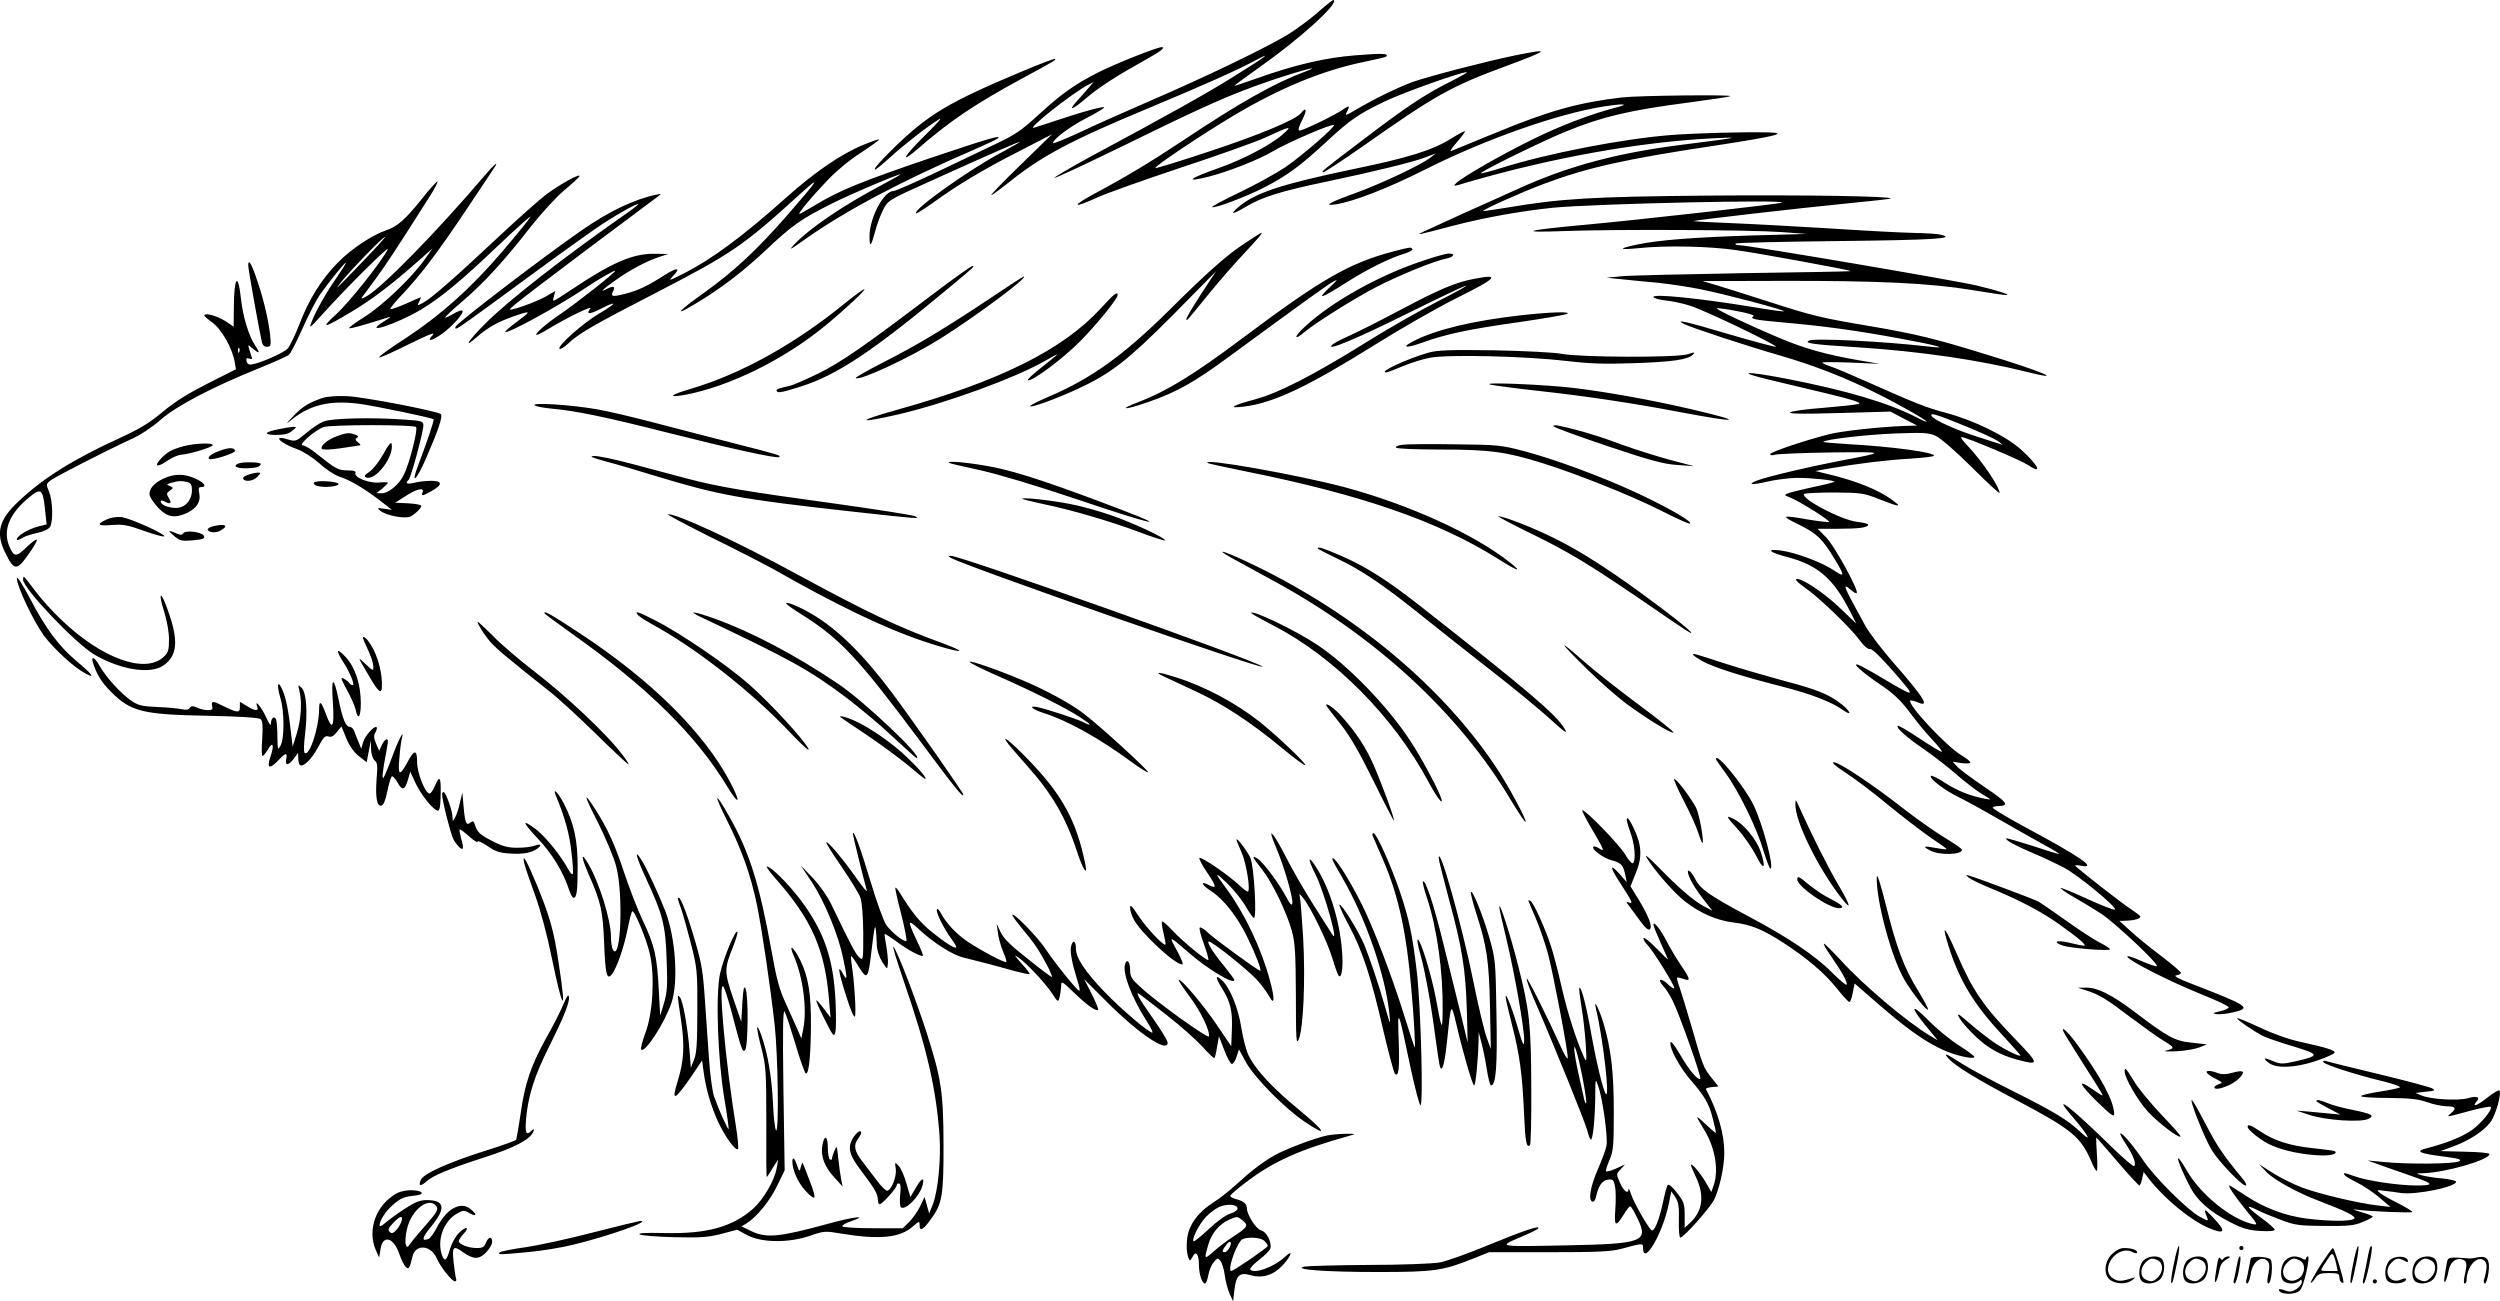 <svg version="1.0" xmlns="http://www.w3.org/2000/svg"
  viewBox="0 0 1199.112 624.12"
 preserveAspectRatio="xMidYMid meet">
<g transform="translate(0.063,625.62) scale(0.1,-0.1)"
fill="#000000" stroke="none">
<path d="M6325 6201 c-37 -33 -105 -84 -151 -112 -112 -67 -399 -205 -664
-319 -118 -51 -270 -119 -337 -151 -68 -31 -123 -54 -123 -49 0 18 80 78 157
118 45 23 85 47 88 52 6 10 -93 -16 -227 -61 -51 -17 -100 -33 -108 -35 -46
-15 185 168 260 206 l25 13 -25 -29 c-13 -16 -38 -44 -54 -61 -48 -53 -25 -46
44 13 63 54 153 111 292 188 66 37 90 56 69 56 -22 0 -223 -80 -302 -120 -113
-57 -179 -104 -288 -204 -77 -71 -112 -96 -195 -135 -56 -27 -187 -89 -293
-140 -105 -50 -199 -91 -208 -91 -47 0 -115 -129 -115 -217 0 -58 7 -51 27 23
8 32 25 78 38 103 23 46 24 47 226 138 312 141 429 192 429 188 0 -2 -39 -24
-87 -50 -153 -81 -426 -275 -410 -292 3 -2 40 21 83 52 121 87 239 158 412
246 l157 81 -150 -146 c-82 -80 -146 -145 -141 -146 4 0 42 28 85 62 155 125
295 200 673 357 259 108 420 180 508 227 89 48 50 18 -105 -78 -123 -77 -301
-177 -694 -388 -95 -52 -169 -96 -164 -97 5 -2 160 71 345 161 387 190 499
239 693 306 142 48 262 79 160 41 -142 -53 -313 -149 -585 -331 -149 -99 -268
-171 -425 -255 -107 -58 -101 -70 11 -19 43 21 225 85 404 145 179 59 361 124
405 144 128 59 136 60 86 16 -55 -49 -190 -120 -304 -160 -148 -52 -172 -73
-46 -41 90 23 237 81 299 118 74 44 289 137 297 128 8 -8 -155 -149 -233 -202
-45 -30 -143 -84 -218 -120 -76 -36 -135 -68 -133 -71 9 -9 162 49 250 94 109
56 174 104 296 217 116 108 156 135 285 197 91 43 363 140 391 139 5 -1 -34
-23 -88 -50 -118 -60 -202 -116 -406 -271 -198 -150 -208 -159 -195 -159 7 0
90 55 185 121 353 249 428 291 694 389 208 77 215 86 39 50 -144 -30 -409 -99
-489 -127 -73 -27 -182 -80 -274 -134 -46 -28 -52 -29 -42 -11 17 32 13 35
-18 13 -36 -26 -191 -101 -208 -101 -9 0 -6 15 12 50 25 49 21 67 -6 33 -27
-32 -200 -104 -439 -183 -132 -44 -249 -80 -258 -80 -18 0 208 152 373 251
223 133 429 218 630 259 54 11 101 22 103 25 15 15 -21 16 -145 6 -147 -11
-295 -46 -485 -114 -54 -19 -98 -34 -98 -32 0 2 51 39 114 84 198 139 384 307
363 327 -3 3 -35 -22 -72 -55z M4895 5911 c-344 -145 -441 -202 -604 -360
-114 -110 -134 -152 -24 -51 68 62 182 151 238 185 17 10 -15 -25 -69 -78
-105 -104 -125 -143 -30 -61 150 130 265 208 489 330 173 94 170 92 164 98 -2
2 -76 -26 -164 -63z M7780 5789 c-212 -25 -348 -63 -610 -171 -107 -44 -202
-83 -210 -86 -8 -3 4 16 28 43 23 26 40 50 38 52 -2 2 -32 -14 -67 -36 -88
-55 -206 -92 -469 -146 -340 -71 -469 -113 -548 -180 -48 -40 -33 -40 34 0 76
46 170 75 386 120 236 50 413 93 473 116 l50 19 -25 -20 c-41 -33 -238 -126
-360 -170 -125 -45 -156 -63 -94 -54 85 13 248 76 429 167 285 144 634 267
854 302 102 16 130 13 60 -5 -120 -31 -268 -88 -394 -150 -151 -74 -338 -181
-370 -211 -18 -18 -16 -18 50 2 404 118 830 195 1185 212 137 7 117 3 -129
-28 -328 -40 -564 -103 -807 -213 -60 -27 -181 -82 -269 -121 -88 -40 -173
-79 -190 -87 -37 -18 -33 -17 150 31 147 38 320 69 475 85 199 19 1134 40
1095 24 -17 -7 -683 -82 -922 -104 -309 -28 -356 -41 -118 -32 245 9 885 6
1040 -5 l120 -9 -255 -7 c-287 -9 -452 -22 -554 -43 -98 -20 -96 -28 4 -18
129 14 342 9 470 -10 120 -17 542 -95 547 -100 2 -2 -230 -6 -514 -10 -285 -5
-549 -11 -588 -15 l-70 -7 70 -7 c39 -4 117 -12 175 -17 58 -6 150 -20 205
-31 116 -23 407 -100 401 -106 -2 -2 -70 7 -152 21 -249 41 -474 64 -474 48 0
-6 26 -13 58 -17 31 -3 84 -14 117 -25 67 -20 419 -189 412 -197 -3 -2 -105
25 -228 61 -204 61 -261 73 -212 48 30 -16 309 -108 460 -151 162 -47 314
-106 463 -181 107 -53 240 -129 240 -136 0 -3 -23 7 -51 22 -138 70 -336 128
-623 184 -193 37 -246 35 -86 -4 63 -15 192 -46 285 -68 120 -29 164 -43 150
-49 -11 -4 -87 -12 -170 -19 -82 -6 -154 -16 -160 -22 -7 -7 64 -8 236 -3
l246 7 64 -34 64 -33 -65 -2 c-120 -5 -294 -24 -355 -39 -115 -29 -285 -86
-285 -96 0 -6 9 -7 23 -3 12 4 135 9 272 11 267 3 267 3 30 -42 -145 -28 -339
-74 -389 -93 -50 -20 -22 -22 50 -5 38 9 101 17 139 18 67 1 191 -12 183 -19
-2 -2 -48 -14 -102 -25 -55 -12 -108 -25 -120 -30 -20 -7 -19 -9 9 -20 46 -18
199 -114 187 -118 -5 -1 -50 4 -99 12 -130 23 -136 20 -46 -24 86 -42 114 -69
170 -162 52 -86 52 -93 -1 -58 -57 39 -186 87 -257 96 -72 9 -54 -9 30 -31
149 -38 225 -104 306 -265 l28 -55 -86 82 c-79 74 -189 145 -203 130 -4 -3 16
-21 42 -39 63 -43 216 -189 261 -250 21 -29 41 -47 52 -45 11 1 52 -39 115
-111 109 -126 110 -126 -60 -26 -50 30 -100 57 -110 61 -37 13 13 -32 102 -93
66 -44 99 -76 142 -133 31 -42 80 -102 110 -133 30 -32 50 -58 45 -58 -6 0
-54 29 -108 65 -54 36 -100 63 -103 60 -10 -9 41 -55 128 -114 47 -33 117 -87
155 -121 39 -34 93 -75 120 -92 49 -29 49 -29 15 -23 -69 13 -130 37 -191 76
-33 22 -64 37 -68 34 -11 -12 66 -70 136 -104 37 -18 124 -66 193 -106 69 -40
163 -93 210 -119 47 -25 80 -46 75 -46 -6 0 -64 18 -130 40 -66 21 -121 37
-123 35 -7 -7 46 -36 129 -71 46 -19 113 -51 149 -70 68 -36 261 -195 243
-201 -6 -2 -65 21 -133 52 -67 31 -124 54 -127 52 -2 -3 28 -24 69 -47 40 -23
96 -57 125 -76 66 -43 284 -248 267 -252 -6 -2 -42 11 -79 27 -37 17 -65 25
-62 18 6 -18 194 -114 348 -177 75 -30 138 -59 138 -65 1 -5 -17 -14 -41 -19
-35 -8 -39 -11 -18 -14 14 -2 49 1 78 8 93 21 79 31 -193 136 -68 26 -93 40
-77 42 12 2 22 7 22 12 0 5 -42 40 -92 79 -51 38 -118 92 -148 120 l-55 50 30
1 c43 1 76 11 69 22 -3 5 -24 20 -46 35 -34 21 -226 171 -263 204 -5 6 4 7 24
3 86 -17 -1 43 -274 189 -85 46 -152 87 -148 90 3 4 16 7 27 7 56 1 43 18 -67
92 -62 42 -121 86 -132 99 l-20 22 43 -7 c23 -3 42 -2 42 3 0 5 -19 20 -42 34
-73 43 -262 246 -246 263 3 2 17 -1 32 -7 66 -30 37 17 -115 191 -55 63 -115
142 -133 175 -111 202 -114 210 -63 167 9 -8 19 -13 22 -10 11 11 -108 229
-147 267 l-40 41 98 0 c100 0 144 6 144 20 0 4 -24 10 -52 13 -78 9 -275 113
-255 134 5 4 70 7 145 7 129 -1 142 -3 217 -33 102 -40 111 -39 52 3 -60 42
-154 81 -271 111 l-89 22 65 12 c138 24 277 41 386 47 62 4 115 10 117 14 10
16 -206 45 -413 56 -67 4 -121 9 -118 11 12 12 202 34 341 40 143 5 165 4 200
-12 23 -11 98 -76 173 -151 72 -72 132 -127 132 -122 0 29 -84 153 -153 226
-23 23 -36 42 -30 42 22 0 285 -111 321 -135 71 -48 48 0 -35 75 -73 65 -225
140 -357 175 -100 27 -143 44 -386 152 -74 33 -152 66 -172 72 -21 7 -38 15
-38 18 0 3 62 3 138 0 l137 -6 -105 18 c-154 27 -253 55 -371 104 -141 59
-310 139 -305 144 2 3 45 -3 96 -13 51 -9 87 -20 80 -24 -21 -13 3 -18 136
-30 197 -17 350 -38 558 -76 187 -34 254 -53 146 -40 -219 25 -552 42 -575 28
-23 -12 17 -18 240 -32 293 -19 579 -61 799 -116 199 -50 91 -3 -194 84 -236
73 -331 96 -540 132 -245 41 -283 50 -500 120 -102 33 -214 68 -250 79 l-65
19 380 1 c468 1 712 -11 913 -44 84 -14 158 -25 165 -24 22 1 -37 20 -139 45
-105 25 -1098 194 -1142 194 -14 0 -22 3 -18 8 4 4 227 9 494 12 454 5 573 12
487 31 -16 4 -73 7 -125 8 -52 1 -230 10 -395 21 -165 10 -382 22 -483 26
-100 4 -181 8 -179 10 4 4 499 61 731 84 116 11 212 22 214 24 10 11 -410 18
-878 14 -556 -5 -706 -14 -965 -58 -60 -10 -111 -17 -112 -16 -6 5 189 92 288
129 212 80 398 121 832 186 274 42 347 59 252 62 -123 3 -341 -3 -465 -12
-230 -17 -597 -88 -822 -159 -51 -16 -94 -27 -96 -25 -7 6 292 153 407 200
179 73 304 102 594 140 105 14 193 27 195 30 9 8 -438 3 -518 -6z m1637 -1573
c72 -29 147 -63 165 -75 18 -13 26 -20 18 -17 -8 3 -60 19 -115 37 -102 32
-208 80 -220 99 -12 19 20 10 152 -44z M4455 5496 c-323 -110 -429 -153 -543
-222 -40 -24 -75 -44 -78 -44 -10 0 58 82 133 160 41 44 110 101 162 134 50
33 89 61 87 63 -2 3 -38 -10 -79 -27 -104 -43 -232 -131 -364 -249 -211 -189
-364 -302 -503 -371 -64 -32 -65 -32 -41 -6 38 40 18 41 -43 2 -80 -51 -125
-73 -188 -89 -62 -16 -72 -14 -57 14 11 22 -1 25 -32 9 -38 -21 -18 0 44 43
70 50 152 93 212 112 l40 13 -63 1 c-105 2 -204 -40 -397 -169 -102 -67 -97
-66 -89 -36 l6 26 -43 -25 c-45 -26 -167 -70 -174 -63 -5 5 146 121 701 535
28 21 29 21 4 16 -108 -22 -227 -79 -360 -171 -190 -132 -590 -438 -605 -462
-3 -5 -3 -10 2 -10 9 0 52 31 398 285 127 93 266 192 310 221 81 52 165 98
165 90 0 -3 -37 -31 -82 -62 -280 -196 -545 -403 -651 -510 -82 -82 -110 -126
-41 -65 55 48 102 74 183 102 79 27 80 24 11 -27 -34 -25 -60 -48 -57 -50 10
-10 248 120 377 206 71 48 150 93 150 87 0 -9 -181 -151 -261 -206 -73 -49
-131 -101 -115 -101 5 0 34 15 65 34 90 54 207 110 192 92 -23 -28 -5 -29 48
-2 83 43 81 29 -3 -20 -80 -47 -205 -158 -193 -171 4 -3 22 7 40 24 51 49 122
90 423 245 362 187 418 225 685 468 110 100 101 84 -52 -92 -148 -170 -260
-274 -404 -377 -121 -86 -146 -115 -54 -60 122 71 236 157 347 261 131 124
172 153 322 228 95 48 313 140 328 140 4 0 -38 -24 -93 -53 -186 -99 -341
-205 -415 -282 -30 -32 -23 -29 50 23 195 138 465 281 815 432 55 24 104 47
110 52 22 20 -47 -1 -330 -96z M2323 5413 c-222 -261 -488 -534 -564 -577 -22
-13 -30 -15 -23 -5 6 8 37 49 69 93 50 69 92 132 258 394 22 34 37 65 35 68
-3 2 -38 -36 -77 -86 -78 -97 -116 -131 -171 -149 -65 -22 -166 -89 -229 -153
-79 -80 -140 -177 -186 -298 -20 -52 -46 -104 -56 -116 -19 -20 -133 -71 -174
-76 -12 -2 -21 4 -23 16 -3 14 0 17 13 12 12 -4 16 -2 12 6 -2 7 -8 24 -12 38
-7 24 -7 24 11 9 38 -32 44 -30 19 7 -32 48 -61 141 -70 229 -14 128 -33 104
-34 -43 l-1 -93 -27 19 c-38 26 -88 44 -108 40 -12 -2 -4 -12 28 -35 48 -33
100 -124 112 -193 l6 -35 -133 -67 c-93 -47 -158 -87 -218 -137 -64 -54 -113
-83 -209 -127 -219 -100 -366 -192 -481 -301 -97 -90 -113 -154 -64 -251 41
-83 54 -84 109 -6 26 36 44 68 41 72 -4 3 -26 -14 -50 -37 -49 -48 -60 -47
-82 5 -31 75 -2 151 86 227 67 57 75 52 86 -57 l7 -65 -44 -11 c-46 -13 -99
-45 -99 -61 0 -5 10 -3 23 5 12 9 46 20 75 26 32 7 56 19 62 30 15 28 12 126
-5 167 -15 36 -15 38 7 55 25 19 268 143 387 198 45 20 100 57 140 92 73 65
245 156 473 248 69 28 133 57 142 63 9 7 38 64 66 127 28 63 65 135 82 160 48
68 122 159 126 156 2 -2 -17 -32 -41 -67 -53 -76 -100 -159 -122 -214 -15 -38
-12 -36 52 35 113 126 326 337 312 310 -27 -56 -183 -252 -246 -310 -80 -73
-64 -71 74 12 99 59 193 131 325 248 l62 55 -39 -55 c-61 -86 -202 -221 -288
-274 -43 -27 -76 -51 -73 -54 4 -4 78 17 194 54 9 3 -3 -7 -28 -22 -109 -68
61 -13 180 58 96 58 196 141 374 311 88 83 154 143 149 132 -6 -11 -64 -83
-130 -160 -148 -175 -300 -311 -471 -423 -74 -47 -129 -88 -124 -90 6 -2 70
27 144 64 87 43 126 59 114 45 -31 -34 -12 -34 39 1 51 35 113 104 102 114 -3
4 -23 -3 -43 -15 -20 -12 -38 -20 -40 -18 -2 2 34 36 80 75 105 89 207 201
328 357 52 66 124 145 163 178 39 32 72 63 74 68 5 16 -88 -35 -155 -84 -33
-24 -141 -120 -239 -212 -206 -193 -318 -291 -358 -312 -27 -14 -28 -14 -17 6
6 12 9 21 7 21 -2 0 -35 -14 -72 -31 -37 -16 -70 -28 -73 -25 -3 3 22 34 55
68 91 97 169 199 310 410 71 106 133 199 137 206 17 28 -6 8 -51 -45z m-578
-405 c-144 -150 -143 -149 -108 -103 39 50 199 215 209 215 4 0 -42 -51 -101
-112z m-598 -440 c-3 -8 -6 -5 -6 6 -1 11 2 17 5 13 3 -3 4 -12 1 -19z M5965
5086 c-81 -53 -178 -139 -360 -320 -219 -216 -372 -326 -577 -413 -49 -21 -88
-41 -88 -45 0 -10 126 35 229 83 160 74 241 138 460 358 l203 206 -71 -108
c-39 -60 -71 -114 -71 -120 0 -13 -7 -21 106 118 49 60 126 149 172 197 70 75
91 100 80 97 -2 0 -39 -24 -83 -53z M6685 5051 c-215 -57 -344 -131 -725 -416
-233 -175 -366 -256 -497 -306 -108 -41 -69 -41 47 0 134 47 218 94 381 214
367 269 471 344 501 361 28 16 25 11 -17 -28 -63 -60 -41 -53 82 25 102 65
209 118 280 139 23 7 40 17 37 21 -7 11 -6 11 -89 -10z M6820 5004 c-207 -69
-431 -194 -560 -313 -55 -50 -57 -73 -3 -27 52 44 247 166 343 215 110 57 280
126 333 136 40 8 50 25 15 25 -13 0 -70 -16 -128 -36z M1190 4983 c0 -19 54
-319 66 -370 4 -14 13 -21 25 -20 18 1 19 7 14 57 -9 77 -31 169 -61 258 -27
82 -44 111 -44 75z M4471 4843 c-328 -249 -434 -322 -546 -378 -60 -29 -123
-57 -140 -60 -55 -12 -65 -16 -60 -25 6 -10 26 -6 115 22 175 56 343 167 715
477 117 97 121 101 108 101 -6 0 -93 -62 -192 -137z M4775 4843 c-233 -156
-376 -242 -528 -319 -82 -42 -146 -78 -143 -81 16 -16 262 99 406 189 174 110
424 296 400 298 -3 0 -64 -39 -135 -87z M7071 4919 c-90 -17 -170 -51 -356
-150 -104 -55 -217 -112 -250 -126 -33 -15 -67 -32 -75 -40 -40 -37 118 29
355 147 143 71 271 132 285 136 14 3 -45 -30 -130 -73 -85 -43 -245 -134 -355
-203 -249 -155 -416 -240 -525 -269 -108 -29 -134 -44 -62 -36 145 16 307 92
637 298 121 76 298 177 392 224 192 95 212 117 84 92z M4055 4804 c-241 -197
-500 -341 -740 -412 -102 -30 -118 -45 -32 -30 212 39 479 170 677 334 96 79
196 173 185 173 -5 0 -46 -29 -90 -65z M5280 4778 c-181 -198 -484 -350 -980
-488 -197 -55 -191 -67 10 -21 227 53 564 176 703 257 31 18 57 32 57 30 0 -2
-34 -30 -75 -62 -41 -32 -71 -60 -66 -62 20 -7 169 104 251 187 82 83 180 204
180 222 0 19 -17 6 -80 -63z M7295 4744 c-231 -26 -406 -68 -514 -123 -64 -33
-41 -37 41 -8 110 40 221 64 456 97 118 17 223 35 235 40 33 13 -76 10 -218
-6z M6852 4565 c-103 -29 -244 -95 -204 -95 6 0 41 13 78 29 38 16 97 35 131
41 84 17 460 8 653 -15 111 -13 186 -16 320 -11 187 6 266 17 289 41 13 13 10
13 -25 2 -54 -17 -516 -15 -604 2 -38 7 -175 14 -325 17 -210 3 -270 1 -313
-11z M7155 4410 c28 -5 133 -19 235 -30 210 -23 446 -58 665 -100 291 -55 320
-48 54 14 -190 44 -385 79 -549 100 -139 18 -490 32 -405 16z M1545 4347 c-64
-22 -97 -42 -140 -88 -37 -39 -37 -41 -6 -15 88 70 181 93 319 76 77 -10 351
-67 361 -75 4 -4 -33 -113 -73 -218 -39 -101 -10 -78 36 29 60 137 82 204 72
214 -16 14 -366 82 -449 86 -50 2 -95 -1 -120 -9z M2563 4313 c4 -6 41 -13 84
-17 119 -11 262 -41 558 -116 301 -76 523 -125 532 -116 8 8 2 10 -217 66
-107 27 -280 72 -383 99 -103 27 -229 57 -280 65 -123 21 -302 32 -294 19z
M1550 4234 c-19 -8 -57 -33 -83 -56 -47 -39 -51 -40 -85 -30 -79 25 -42 -17
42 -46 28 -10 74 -39 107 -68 31 -29 75 -57 96 -64 51 -16 115 -54 190 -111
l62 -48 -37 5 c-34 5 -36 4 -18 -10 28 -23 120 -40 145 -27 25 14 51 40 51 51
0 5 -28 10 -62 12 l-63 3 50 32 c54 35 91 43 81 18 -7 -20 -1 -19 45 7 52 29
51 48 -3 48 -24 0 -60 -4 -80 -9 -38 -9 -47 -4 -28 15 11 11 70 229 70 260 0
19 -7 22 -82 27 -155 12 -360 8 -398 -9z m445 -26 c10 -10 -31 -172 -57 -226
-23 -49 -74 -92 -109 -92 l-24 1 28 22 c15 13 27 25 27 28 0 2 -18 3 -41 1
-48 -5 -123 24 -115 45 4 9 -6 13 -37 13 -45 0 -59 8 -145 77 -29 24 -60 43
-70 43 -25 1 59 74 100 88 36 12 431 12 443 0z M1615 4164 c-44 -16 -81 -47
-72 -61 3 -5 40 -4 89 3 46 7 88 13 93 14 6 0 2 7 -8 14 -14 11 -15 16 -6 22
9 5 7 10 -7 15 -27 11 -44 10 -89 -7z M1839 4080 c-20 -36 -50 -75 -67 -86
-25 -17 -28 -23 -16 -28 45 -17 134 100 122 161 -2 12 -16 -4 -39 -47z M7450
4212 c0 -5 116 -47 258 -95 208 -70 272 -87 337 -91 l80 -6 -110 29 c-60 16
-166 49 -235 74 -109 41 -209 71 -302 91 -16 4 -28 3 -28 -2z M1343 4199 c-75
-14 -85 -28 -22 -29 42 0 63 5 80 20 22 18 23 19 4 19 -11 -1 -39 -5 -62 -10z
M880 4116 c-58 -16 -79 -28 -109 -60 -35 -37 -18 -44 29 -11 23 16 53 29 68
30 42 3 152 37 152 46 0 13 -87 9 -140 -5z M6727 4123 c-20 -2 -35 -8 -32 -14
4 -5 95 -9 214 -9 237 0 316 -11 491 -66 158 -49 423 -155 554 -221 126 -63
160 -77 151 -63 -11 19 -145 92 -272 150 -169 77 -380 154 -522 192 -110 29
-127 31 -331 33 -118 2 -232 1 -253 -2z M1056 4095 c-41 -14 -63 -31 -54 -40
9 -10 129 28 125 39 -5 16 -28 17 -71 1z M2905 4043 c50 -13 156 -44 236 -69
302 -92 410 -112 923 -169 352 -39 348 -38 325 -25 -9 5 -180 32 -380 60 -446
61 -566 82 -711 120 -62 17 -180 48 -263 70 -82 22 -166 40 -185 39 -27 -1
-14 -7 55 -26z M1143 4033 c-28 -11 -11 -23 31 -23 49 0 76 7 76 21 0 9 -86
11 -107 2z M4551 4036 c2 -2 69 -18 149 -35 87 -19 276 -76 472 -142 342 -116
451 -141 212 -50 -316 121 -497 182 -617 206 -106 21 -230 34 -216 21z M5791
4036 c2 -3 85 -21 184 -41 553 -111 923 -239 1209 -419 94 -60 122 -68 58 -18
-171 136 -484 278 -792 361 -226 60 -684 141 -659 117z M1187 3978 c-15 -5
-25 -14 -21 -19 10 -16 50 -10 69 11 17 19 17 20 -1 19 -10 0 -31 -5 -47 -11z
M784 3961 c-48 -22 -74 -54 -66 -83 3 -11 22 -38 42 -59 42 -44 78 -50 137
-23 46 23 67 55 58 94 -5 23 -3 30 9 30 30 0 16 21 -26 40 -54 25 -102 25
-154 1z m114 -17 c17 -5 22 -14 22 -39 0 -48 -33 -85 -76 -85 -38 0 -74 15
-74 31 0 6 8 6 21 -1 27 -15 34 -7 17 19 -11 18 -10 22 6 34 18 13 18 14 0 22
-17 7 -17 8 6 15 33 10 50 11 78 4z M1505 3941 c-3 -6 5 -13 18 -16 34 -9 102
-2 100 10 -4 13 -110 19 -118 6z M4903 3863 c3 -2 47 -13 98 -24 133 -27 324
-83 463 -135 65 -25 121 -42 123 -40 9 9 -152 84 -256 120 -57 20 -146 45
-200 55 -92 18 -237 34 -228 24z M3406 3681 c121 -59 256 -129 300 -153 309
-176 541 -287 724 -348 171 -57 238 -63 85 -7 -211 77 -356 146 -695 330 -289
157 -568 287 -617 287 -9 0 83 -49 203 -109z M514 3766 c-55 -25 -48 -34 21
-28 55 4 77 0 155 -28 50 -18 93 -30 97 -26 9 9 -165 88 -206 92 -20 2 -50 -2
-67 -10z M7335 3701 c185 -90 280 -147 535 -321 102 -70 199 -136 215 -146 70
-44 -3 21 -135 119 -202 152 -362 256 -490 319 -105 53 -248 108 -274 108 -6
0 61 -36 149 -79z M1025 3733 c-32 -8 -39 -20 -15 -28 13 -4 33 -2 46 6 43 23
25 35 -31 22z M835 3685 c26 -22 37 -25 84 -21 57 5 66 9 57 24 -11 17 -87 26
-97 11 -6 -10 -13 -10 -34 -1 -40 18 -43 14 -10 -13z M6320 3626 c0 -3 43 -25
95 -50 115 -54 225 -129 410 -278 77 -62 225 -179 329 -260 105 -81 230 -185
280 -230 70 -64 86 -75 71 -49 -41 70 -167 177 -703 598 -148 116 -257 185
-372 234 -86 37 -110 45 -110 35z M5905 3581 c28 -15 111 -61 185 -101 504
-271 908 -643 1159 -1066 35 -58 65 -103 68 -100 7 7 -89 185 -147 270 -257
382 -666 723 -1146 957 -142 69 -213 93 -119 40z M4561 3580 c67 -39 1519
-546 1494 -521 -28 27 -1449 532 -1494 531 -15 -1 -15 -1 0 -10z M80 3483 c0
-38 79 -205 129 -274 50 -67 147 -156 202 -184 47 -25 32 -4 -43 59 -87 73
-150 158 -227 306 -35 65 -61 106 -61 93z M110 3476 c0 -42 252 -307 343 -360
123 -72 265 -95 328 -53 72 48 77 124 18 281 -30 83 -41 68 -13 -19 14 -45 24
-100 24 -136 0 -52 -4 -63 -26 -84 -89 -82 -295 -8 -488 176 -42 39 -99 102
-127 140 -28 38 -53 69 -55 69 -2 0 -4 -6 -4 -14z M3770 3363 c0 -5 31 -27 68
-50 189 -118 273 -207 573 -609 170 -229 209 -277 209 -259 0 9 -237 347 -339
484 -140 188 -266 312 -391 384 -58 34 -120 59 -120 50z M2610 3316 c0 -3 62
-49 138 -103 358 -254 589 -482 738 -727 60 -99 70 -84 14 22 -127 237 -372
481 -714 707 -139 92 -176 113 -176 101z M3059 3307 c6 -8 34 -26 63 -42 214
-116 480 -324 668 -523 59 -62 95 -94 87 -77 -22 44 -182 218 -284 308 -100
89 -329 246 -448 306 -83 43 -105 50 -86 28z M3360 3297 c433 -205 520 -253
700 -388 63 -48 164 -132 223 -188 60 -56 110 -101 113 -101 36 0 -252 273
-376 356 -206 139 -419 251 -596 314 -99 35 -129 38 -64 7z M6000 3316 c0 -2
49 -30 109 -61 292 -152 573 -435 741 -747 47 -89 83 -129 55 -63 -24 58 -89
177 -138 253 -109 168 -301 367 -449 465 -104 70 -318 172 -318 153z M2290
3274 c0 -11 24 -50 54 -88 28 -35 83 -81 291 -246 39 -30 138 -121 221 -202
83 -82 154 -148 158 -148 4 0 -14 28 -41 61 -72 92 -258 267 -406 381 -73 56
-165 134 -204 175 -40 40 -73 70 -73 67z M1740 3196 c0 -2 11 -28 25 -58 14
-29 25 -64 25 -77 0 -25 -1 -24 -37 10 -41 38 -41 40 17 -58 42 -73 59 -88 61
-55 4 65 -19 154 -55 209 -18 28 -36 42 -36 29z M7600 3058 c63 -63 153 -142
200 -177 99 -73 218 -146 226 -138 3 3 -74 65 -173 138 -98 73 -214 165 -258
204 -124 110 -122 98 5 -27z M1620 3132 c0 -7 11 -29 25 -50 32 -49 58 -112
46 -112 -6 0 -13 4 -16 10 -3 5 -15 15 -27 21 -17 9 -14 1 15 -53 19 -34 38
-78 42 -95 11 -54 25 -37 25 29 0 91 -26 171 -71 221 -21 23 -38 36 -39 29z
M8120 3116 c0 -3 19 -16 43 -30 51 -29 181 -71 377 -121 145 -37 244 -75 300
-115 43 -31 37 -7 -7 28 -62 48 -112 69 -274 112 -85 23 -212 60 -284 83 -153
50 -155 50 -155 43z M445 3078 c17 -54 42 -96 86 -139 95 -96 150 -110 464
-116 156 -3 245 -9 254 -16 10 -9 12 -31 8 -94 -3 -46 -3 -83 1 -83 4 0 16 14
27 32 24 42 31 20 11 -37 -18 -55 -4 -60 39 -15 35 37 44 38 37 5 -6 -33 11
-32 37 3 l20 27 1 -27 c0 -15 4 -29 9 -32 16 -10 58 32 87 88 24 45 33 55 48
50 14 -5 26 1 41 21 l22 27 23 -56 c15 -37 36 -67 60 -86 l38 -30 10 52 10 53
1 -41 c1 -25 8 -47 17 -55 14 -11 15 -26 10 -86 -7 -89 1 -135 22 -131 11 2
20 24 29 68 7 35 17 68 21 72 4 4 16 -8 27 -27 23 -43 36 -40 51 11 l11 39 26
-56 c28 -58 83 -126 105 -131 10 -2 14 17 15 79 2 84 -5 94 -29 37 -8 -19 -19
-34 -24 -34 -21 0 -60 99 -60 151 0 62 -14 61 -47 -2 -37 -68 -46 -63 -38 22
3 41 9 83 12 94 14 51 -17 -8 -47 -90 -18 -49 -37 -94 -41 -99 -9 -10 -4 36
12 117 5 26 9 52 9 57 0 20 -17 9 -29 -17 l-13 -28 -15 35 c-11 27 -12 39 -3
53 6 11 9 22 6 25 -11 10 -56 -41 -65 -72 l-9 -31 -14 35 c-8 19 -18 43 -21
53 -4 9 -13 17 -20 17 -19 0 -34 37 -53 128 -24 119 -37 114 -28 -10 8 -120
-3 -140 -32 -60 -24 65 -34 73 -34 26 -1 -91 -48 -232 -70 -208 -4 5 -3 43 2
84 14 108 7 206 -16 227 -17 17 -18 17 -10 -17 13 -53 7 -138 -14 -205 l-19
-60 -7 60 c-12 108 -24 170 -41 210 -23 54 -30 29 -11 -36 20 -66 20 -195 1
-229 -13 -24 -14 -21 -15 42 0 36 -3 73 -6 82 -8 21 -24 10 -25 -17 0 -15 -8
-5 -23 29 -22 48 -58 91 -43 51 9 -23 -10 -22 -50 3 l-33 20 0 -26 c0 -29 -13
-27 -82 7 -47 24 -57 24 -51 -1 4 -16 0 -20 -20 -20 -14 0 -38 5 -52 12 -21 9
-28 9 -35 -1 -5 -9 -17 -11 -36 -7 -16 4 -69 9 -118 11 -77 3 -94 8 -128 31
-49 34 -121 113 -150 165 -24 43 -43 52 -33 17z M4650 3082 c0 -5 60 -35 133
-67 168 -74 326 -153 397 -199 55 -36 62 -48 12 -22 -29 14 -168 60 -214 70
-49 11 -30 -10 25 -27 119 -38 265 -119 430 -240 37 -27 70 -47 73 -45 6 6
-227 219 -308 281 -60 47 -187 116 -298 162 -113 48 -250 95 -250 87z M5585
3010 c22 -10 89 -42 150 -70 131 -61 261 -146 410 -269 60 -50 112 -88 115
-85 6 7 -132 139 -220 209 -115 91 -266 171 -405 214 -82 26 -103 26 -50 1z
M6360 2874 c0 -3 30 -42 66 -87 49 -61 89 -131 160 -274 52 -106 97 -193 99
-193 7 0 -52 162 -95 262 -38 88 -86 161 -158 241 -34 37 -72 64 -72 51z
M4031 2816 c2 -2 58 -40 124 -84 66 -44 155 -110 199 -146 43 -36 80 -66 82
-66 13 0 -22 42 -83 101 -70 68 -180 145 -256 179 -37 17 -78 27 -66 16z
M4837 2686 c10 -13 50 -59 89 -103 119 -133 185 -247 239 -410 27 -86 53 -124
40 -62 -42 208 -111 334 -274 502 -87 90 -137 129 -94 73z M8230 2615 c0 -3
21 -33 46 -67 61 -83 149 -261 181 -370 15 -49 30 -88 34 -88 20 0 -36 212
-81 305 -43 89 -180 257 -180 220z M8850 2551 c41 -26 134 -96 205 -155 72
-59 165 -130 207 -159 42 -28 76 -52 74 -54 -1 -2 -25 1 -52 6 -59 11 -66 8
-25 -13 44 -23 151 -20 151 4 0 5 -36 30 -79 56 -44 26 -131 87 -193 135 -153
120 -316 229 -342 229 -14 0 4 -16 54 -49z M8074 2418 c30 -57 62 -127 71
-156 9 -29 19 -52 20 -50 9 8 -15 138 -30 169 -24 46 -93 139 -105 139 -5 0
15 -46 44 -102z M2120 2446 c0 -29 40 -187 54 -215 8 -15 22 -33 30 -40 19
-16 21 -3 6 48 -5 19 -8 36 -6 39 2 2 23 -13 45 -33 23 -21 41 -32 41 -26 0 7
21 -3 48 -21 39 -27 58 -33 112 -36 44 -3 78 1 103 11 42 18 53 43 11 27 -14
-6 -52 -10 -84 -10 -46 0 -71 7 -121 33 -60 31 -71 42 -83 81 -5 14 -9 16 -20
7 -20 -17 -26 -3 -33 76 l-6 68 -12 -50 c-6 -27 -16 -59 -23 -70 -11 -20 -11
-20 -12 1 0 27 -29 112 -41 120 -5 3 -9 -2 -9 -10z M2664 2444 c45 -109 66
-184 76 -273 7 -56 10 -105 6 -108 -3 -3 -13 9 -23 27 -34 63 -108 154 -151
187 -72 54 -69 38 6 -42 69 -72 123 -161 151 -247 7 -21 16 -38 21 -38 16 0
20 33 20 150 0 126 -17 206 -66 302 -24 47 -55 81 -40 42z M3484 2326 c74
-147 116 -266 146 -410 24 -118 64 -388 85 -576 16 -144 21 -515 7 -506 -5 3
-12 61 -15 128 -6 131 -25 240 -56 329 -27 74 -26 38 2 -68 20 -81 22 -110 22
-350 -1 -145 0 -263 2 -263 1 0 14 19 28 43 l27 42 -7 -40 c-10 -60 -63 -151
-113 -196 -101 -89 -224 -122 -429 -117 -89 2 -126 0 -115 -7 9 -5 85 -11 167
-13 124 -3 163 0 225 16 l75 20 50 -27 c70 -36 198 -37 300 -2 65 23 75 23
139 12 190 -32 290 -23 352 31 32 28 34 29 34 9 0 -33 17 -25 54 27 55 75 61
111 61 357 -1 254 -10 315 -81 538 -55 169 -138 385 -159 412 -8 11 15 -65 51
-170 109 -316 155 -516 170 -740 7 -113 -8 -265 -33 -327 l-17 -42 -11 40 -11
39 -22 -46 c-12 -25 -36 -58 -53 -75 l-30 -29 -142 0 c-78 0 -144 4 -147 9 -3
5 15 16 40 24 91 31 16 23 -107 -11 -237 -65 -298 -71 -372 -35 l-45 22 25 15
c49 31 111 107 146 180 l36 74 -6 391 c-4 290 -2 385 6 370 6 -10 29 -81 52
-157 22 -76 45 -139 50 -140 14 -3 23 85 24 228 1 153 -12 234 -50 313 -32 66
-60 87 -33 25 46 -105 65 -258 46 -353 l-9 -45 -17 40 c-10 22 -35 78 -56 125
-32 68 -46 119 -70 255 -58 322 -107 477 -204 647 -69 122 -76 112 -12 -16z
M2869 2308 c36 -73 76 -167 86 -208 35 -132 22 -459 -15 -400 -6 8 -10 36 -10
61 0 84 -58 268 -112 357 -34 56 -31 28 5 -56 59 -132 68 -176 74 -329 6 -152
13 -181 38 -149 23 31 56 124 74 213 9 45 19 85 23 88 9 9 68 -132 84 -203 25
-106 15 -286 -21 -380 -15 -40 -24 -76 -20 -80 18 -18 112 127 145 224 34 99
20 311 -29 439 -29 75 -88 203 -112 242 -40 65 -31 24 19 -84 81 -174 94 -226
99 -394 5 -122 2 -155 -13 -205 l-18 -59 -7 126 c-8 158 -20 211 -76 329 -25
52 -64 154 -88 225 -44 135 -81 217 -140 309 -61 95 -56 70 14 -66z M8611
2398 c-2 -81 108 -305 222 -451 50 -64 42 -33 -16 65 -47 79 -130 244 -190
378 -15 34 -16 34 -16 8z M7641 2269 c51 -87 56 -99 33 -85 -14 10 -29 15 -32
11 -11 -11 46 -54 87 -65 46 -12 56 -23 66 -70 l7 -35 -35 40 c-48 53 -47 33
2 -42 60 -92 65 -104 44 -96 -15 6 -15 4 -2 -13 8 -10 31 -43 53 -72 25 -35
42 -50 49 -43 13 13 -5 61 -53 141 l-40 65 26 65 c32 77 28 135 -13 219 -33
68 -42 52 -14 -24 22 -57 28 -139 12 -149 -5 -3 -21 15 -36 41 -27 46 -188
213 -206 213 -4 0 19 -46 52 -101z M8335 2278 c31 -34 70 -92 88 -127 36 -74
49 -61 21 21 -18 55 -79 130 -125 154 -45 23 -43 17 16 -48z M4090 2257 c0 -7
51 -216 67 -272 3 -11 -18 14 -47 55 -62 89 -140 183 -147 176 -3 -3 30 -55
73 -117 42 -62 83 -128 90 -148 8 -22 13 -87 14 -170 0 -131 0 -134 -19 -117
-18 16 -44 66 -135 256 -17 36 -56 91 -88 125 l-58 60 54 -81 c61 -93 127
-253 150 -366 20 -95 20 -111 0 -75 -29 54 -25 19 12 -98 23 -74 40 -113 44
-104 7 13 -3 174 -16 252 -3 20 -4 37 -1 37 2 0 19 -23 36 -52 40 -64 45 -59
61 82 16 138 20 143 25 24 0 -23 11 -57 25 -80 25 -39 25 -39 28 -12 2 15 -2
53 -7 84 -6 32 -10 59 -8 60 2 2 26 -14 54 -34 51 -39 121 -77 129 -70 2 2 -9
31 -25 64 -51 108 -50 115 7 62 69 -64 161 -123 214 -135 61 -15 162 -41 242
-64 38 -10 71 -17 74 -15 2 3 -16 26 -40 52 -35 40 -38 44 -13 27 41 -29 125
-119 161 -172 27 -42 29 -43 35 -20 4 13 7 37 8 53 1 29 1 29 64 -31 61 -59
104 -89 113 -80 3 3 -11 37 -30 75 l-36 71 108 -108 c153 -153 292 -247 292
-196 0 10 -34 65 -75 123 -69 97 -86 131 -53 105 7 -6 64 -49 125 -97 62 -48
137 -115 168 -148 30 -34 57 -59 59 -57 3 2 9 27 13 54 l9 50 25 -64 c13 -36
30 -66 36 -68 6 -2 17 13 23 33 l12 37 32 -59 c39 -73 185 -222 283 -288 116
-78 102 -49 -29 59 -126 104 -204 188 -239 257 -12 23 -27 82 -35 131 -14 95
-55 197 -94 232 -32 29 -32 13 0 -38 41 -65 52 -110 48 -201 l-3 -78 -69 102
c-67 99 -174 225 -183 216 -3 -2 21 -37 51 -78 53 -69 100 -167 94 -193 -3
-13 -253 166 -330 238 -40 36 -48 49 -48 80 0 39 -15 58 -24 29 -14 -42 31
-159 100 -268 20 -31 34 -58 31 -60 -8 -9 -151 112 -230 195 -95 99 -137 163
-137 208 0 37 -15 44 -23 11 -7 -24 5 -85 29 -161 9 -27 14 -50 11 -53 -6 -6
-112 125 -161 198 -37 57 -152 175 -161 167 -2 -3 16 -29 41 -59 24 -29 58
-71 73 -94 34 -50 84 -146 75 -146 -3 0 -56 39 -116 88 -80 62 -116 98 -129
127 l-19 40 6 -45 c3 -25 15 -65 25 -89 11 -24 17 -46 15 -49 -7 -6 -120 54
-186 98 -56 38 -103 89 -130 140 -7 14 -15 20 -17 13 -5 -14 36 -95 71 -142
14 -19 24 -36 22 -39 -7 -7 -50 20 -116 73 -58 47 -96 93 -154 188 -10 16 -19
27 -22 25 -2 -2 10 -59 28 -126 17 -68 28 -125 25 -129 -9 -8 -72 41 -97 77
-12 17 -46 111 -76 211 -47 157 -82 252 -84 226z M6120 2191 c38 -88 83 -244
78 -268 -3 -13 -12 -3 -30 32 -33 63 -110 166 -137 183 -30 18 -26 8 21 -51
49 -62 119 -206 144 -297 15 -54 18 -106 19 -308 0 -215 2 -240 14 -210 22 53
32 284 21 483 -6 99 -13 189 -16 200 -4 17 -2 16 15 -5 37 -44 118 -213 141
-290 12 -41 26 -79 30 -84 15 -16 23 43 16 123 -12 149 -64 310 -130 407 -35
52 -33 27 4 -46 42 -84 115 -347 79 -285 -7 11 -47 74 -89 140 -42 66 -103
171 -134 233 -64 124 -92 151 -46 43z M6583 2248 c3 -7 26 -61 52 -120 72
-168 111 -345 134 -618 13 -143 20 -283 16 -278 -2 2 -27 78 -55 168 -57 181
-143 406 -197 515 -67 134 -143 250 -143 220 0 -5 20 -42 45 -84 114 -195 210
-472 229 -661 5 -53 4 -52 -19 29 -34 119 -74 236 -102 306 -28 66 -111 200
-119 192 -3 -3 17 -47 45 -99 64 -118 108 -252 165 -503 26 -110 51 -204 56
-209 18 -18 23 25 18 162 -6 160 -3 154 57 -133 20 -93 41 -174 47 -180 15
-15 3 467 -17 640 -21 177 -37 254 -81 384 -42 124 -113 281 -126 281 -6 0 -8
-6 -5 -12z M5930 2229 c0 -4 11 -31 24 -60 24 -53 45 -189 30 -189 -5 0 -22
13 -39 29 -50 48 -189 143 -193 132 -2 -5 15 -38 38 -71 44 -64 46 -79 10 -60
-46 25 -39 2 10 -29 60 -39 126 -124 175 -226 38 -78 67 -155 59 -155 -10 0
-219 152 -251 183 -18 17 -36 28 -39 24 -4 -4 5 -39 20 -79 14 -39 24 -73 21
-76 -7 -7 -126 91 -174 143 -24 26 -45 44 -48 41 -3 -3 0 -25 6 -50 6 -25 11
-51 11 -58 0 -20 -88 72 -131 137 -30 46 -39 55 -39 37 0 -13 7 -37 17 -55 33
-64 197 -217 233 -217 7 0 -5 30 -26 68 -40 72 -38 71 50 -5 92 -82 226 -163
226 -137 0 3 -21 32 -47 64 -57 69 -88 120 -75 120 17 0 184 -134 229 -182 23
-25 49 -61 59 -79 27 -51 29 -14 4 77 -41 151 -120 317 -204 432 -64 87 -64
92 -1 32 31 -30 70 -79 87 -107 16 -29 35 -56 41 -60 16 -10 2 246 -16 288
-15 33 -66 101 -67 88z M7896 2145 c35 -60 133 -172 186 -213 74 -57 152 -91
235 -101 82 -10 135 -32 235 -96 113 -73 200 -147 257 -219 29 -36 56 -66 61
-66 4 0 12 20 16 44 l9 45 115 -100 c190 -165 301 -232 423 -254 20 -4 37 -3
37 1 0 5 -35 31 -78 58 -42 27 -107 81 -144 119 -83 84 -89 67 -11 -28 l57
-69 -40 24 c-115 70 -319 243 -426 361 -40 43 -76 79 -80 79 -5 0 11 -28 35
-62 51 -73 81 -127 73 -135 -3 -3 -35 24 -71 60 -79 80 -212 169 -403 270
-183 98 -228 129 -252 178 -23 44 -45 55 -30 14 13 -33 37 -71 78 -123 l35
-44 -39 20 c-49 26 -123 89 -220 189 -42 43 -68 65 -58 48z M6900 2140 c0 -8
23 -98 50 -200 62 -228 79 -331 85 -530 l4 -155 -35 145 c-20 80 -58 233 -84
340 -45 182 -84 300 -96 288 -2 -3 6 -39 20 -79 48 -146 77 -351 75 -539 -1
-104 -4 -99 -34 65 -20 105 -72 275 -85 275 -5 0 0 -30 11 -67 23 -81 53 -244
74 -408 9 -66 18 -127 21 -135 11 -31 23 16 35 131 17 172 19 177 41 84 32
-139 80 -305 88 -305 7 0 19 120 21 210 l1 45 12 -46 c7 -25 19 -82 26 -127 7
-45 16 -82 21 -82 24 0 31 94 26 345 -4 255 -5 262 -35 367 -33 112 -79 225
-88 216 -2 -3 9 -49 26 -102 51 -158 61 -225 66 -446 l4 -205 -20 55 c-11 30
-41 154 -65 275 -54 266 -164 657 -165 585z M2514 2115 c4 -16 27 -85 52 -153
26 -72 59 -195 80 -300 54 -263 72 -276 33 -25 -23 156 -43 225 -106 378 -47
114 -71 155 -59 100z M3722 2039 c172 -195 235 -340 254 -581 l7 -83 -32 43
c-18 24 -34 42 -36 40 -3 -2 16 -44 40 -92 41 -81 45 -86 51 -61 4 15 4 82 1
149 -10 205 -55 335 -168 486 -58 77 -142 160 -161 160 -6 0 14 -27 44 -61z
M9001 2049 c-3 -114 72 -391 134 -494 41 -68 105 -148 112 -141 3 2 -18 42
-46 88 -68 109 -105 207 -156 413 -27 107 -43 157 -44 134z M9443 2046 c11 -8
49 -27 85 -42 156 -64 260 -118 351 -183 94 -67 133 -101 115 -101 -5 0 -35 6
-67 14 -62 15 -87 5 -34 -13 36 -13 227 -28 227 -18 0 4 -21 18 -47 31 -27 13
-100 61 -163 106 -63 45 -123 86 -134 92 -21 12 -301 116 -331 124 -19 5 -19
5 -2 -10z M8620 2038 c0 -34 151 -138 200 -138 31 0 15 17 -43 46 -29 14 -73
44 -99 65 -50 42 -58 46 -58 27z M3250 1947 c0 -2 8 -28 19 -58 10 -30 31
-106 47 -169 27 -107 29 -128 28 -310 0 -152 -3 -204 -15 -235 l-16 -40 -7 90
c-9 109 -32 235 -46 249 -13 13 -13 16 6 -111 18 -122 14 -195 -16 -292 -32
-102 -16 -96 68 26 l49 73 7 -53 c11 -83 35 -166 70 -242 34 -72 82 -139 95
-130 4 2 -1 55 -11 117 -49 303 -84 686 -60 663 6 -5 22 -55 37 -110 53 -202
56 -208 68 -196 15 15 17 267 2 296 -7 15 -11 -2 -15 -70 l-5 -90 -39 113
c-43 127 -43 141 -1 246 15 37 24 70 21 73 -10 11 -67 -128 -83 -201 -22 -102
-11 -412 21 -601 13 -77 22 -142 20 -144 -4 -4 -49 97 -70 157 -8 25 -19 106
-24 181 -5 75 -14 204 -20 287 -8 123 -16 174 -45 271 -34 119 -69 213 -80
213 -3 0 -5 -2 -5 -3z M7330 1937 c0 -2 16 -40 35 -84 19 -44 46 -123 60 -174
25 -97 96 -467 94 -497 0 -9 -12 8 -26 38 -73 161 -168 351 -171 342 -2 -6 18
-60 44 -119 87 -200 236 -568 247 -610 6 -24 13 -43 17 -43 10 0 20 104 21
209 0 85 1 86 14 48 21 -56 47 -246 40 -285 -3 -19 -22 -69 -41 -113 -36 -82
-48 -149 -27 -156 7 -3 15 8 18 24 11 51 29 78 57 81 24 3 28 -1 34 -34 4 -20
4 -70 1 -111 -6 -82 2 -85 44 -17 11 19 24 34 28 34 4 0 20 -27 36 -61 52
-108 23 -119 -335 -126 -336 -7 -336 -7 -235 36 44 18 85 38 90 43 22 22 -65
-7 -235 -77 -96 -40 -202 -78 -234 -84 -33 -6 -186 -12 -340 -12 -155 -1 -294
-5 -311 -8 -59 -14 103 -26 355 -26 268 0 310 6 457 65 l75 30 287 0 c233 0
298 3 346 16 104 28 105 28 105 7 0 -95 95 66 124 210 l12 59 19 -28 c15 -23
19 -45 17 -111 -1 -46 2 -83 7 -83 16 0 140 140 162 181 25 51 49 157 49 224
0 93 -30 197 -88 307 -2 4 11 8 28 10 l32 3 -32 40 c-40 50 -42 56 -95 240
-24 83 -51 170 -59 194 -9 24 -15 46 -12 48 2 2 15 -1 30 -6 36 -14 34 -1 -13
67 -21 31 -50 80 -64 107 -29 58 -66 106 -67 87 0 -7 16 -47 35 -89 19 -42 35
-77 35 -79 0 -2 -25 22 -55 53 -30 31 -58 54 -62 50 -3 -4 5 -20 20 -35 28
-30 127 -189 127 -205 0 -6 -13 2 -30 18 -34 33 -54 26 -23 -8 12 -12 32 -44
46 -72 31 -62 139 -367 132 -373 -10 -11 -56 44 -97 116 -26 44 -44 68 -46 58
-6 -27 43 -117 93 -176 70 -80 92 -118 109 -186 9 -34 16 -66 16 -70 0 -5 -20
12 -45 36 -25 24 -45 41 -45 37 0 -3 14 -28 30 -54 55 -86 75 -198 49 -272
l-11 -32 -28 48 c-25 43 -70 95 -70 81 0 -4 11 -30 25 -60 41 -88 31 -161 -29
-217 l-26 -24 0 60 c0 54 -4 65 -36 107 -20 26 -40 44 -45 39 -4 -4 -14 -40
-22 -79 -19 -90 -44 -151 -57 -138 -21 21 -83 131 -96 169 -7 22 -13 34 -13
28 -2 -27 -23 -11 -41 29 -19 43 -19 43 3 66 l21 23 -44 -20 c-25 -11 -46 -17
-48 -12 -1 4 7 29 18 55 18 42 20 69 20 231 0 190 -13 301 -50 425 -20 66 -48
121 -36 70 34 -141 69 -443 47 -410 -13 20 -45 153 -66 270 -24 141 -51 247
-60 238 -3 -2 2 -41 9 -85 8 -44 17 -125 21 -179 6 -96 5 -98 -10 -64 -35 77
-78 212 -106 335 -16 72 -39 159 -51 195 -27 83 -82 205 -97 214 -6 4 -11 5
-11 3z m244 -774 c21 -92 38 -194 33 -199 -2 -3 -7 8 -10 23 -4 15 -17 79 -31
140 -25 120 -19 150 8 36z M7191 1908 c-1 -9 15 -80 34 -157 39 -163 85 -424
85 -484 -1 -36 -6 -25 -33 68 -32 108 -64 182 -54 125 3 -14 16 -70 30 -125
35 -136 48 -233 56 -412 6 -145 12 -176 29 -159 4 4 7 130 6 279 -1 296 -8
368 -64 586 -35 139 -88 303 -89 279z M9336 1750 c52 -181 123 -303 264 -454
49 -54 90 -99 90 -102 0 -9 -72 26 -123 60 -29 20 -79 58 -111 86 -31 27 -59
50 -62 50 -13 0 25 -51 76 -100 60 -59 122 -94 203 -116 109 -29 109 -23 1 89
-162 167 -211 239 -288 416 -52 120 -73 150 -50 71z M10005 1506 c63 -20 99
-42 213 -129 59 -44 131 -96 161 -114 53 -32 53 -35 6 -47 -11 -3 14 -4 55 -2
42 2 91 11 110 19 l35 14 -73 8 c-81 8 -114 26 -277 150 -108 81 -176 115
-230 114 l-40 0 40 -13z M2702 1440 c-12 -30 -49 -103 -82 -161 -74 -133 -104
-222 -124 -368 -9 -62 -19 -117 -21 -122 -3 -4 -72 -29 -153 -54 -169 -54
-287 -106 -303 -136 -15 -30 -3 -36 24 -11 31 29 107 61 280 117 145 46 224
88 235 125 4 12 2 13 -9 3 -26 -26 -32 -13 -26 60 10 108 40 204 111 345 74
149 99 213 94 238 -2 13 -11 0 -26 -36z M10730 1372 c0 -8 82 -64 126 -86 17
-8 82 -31 144 -49 127 -39 128 -44 7 -72 -58 -13 -69 -13 -101 0 -47 20 -56
18 -27 -5 35 -30 127 -27 231 8 46 16 85 33 87 39 4 11 -37 24 -164 52 -56 12
-132 39 -197 70 -58 27 -106 47 -106 43z M9907 1289 c10 -17 55 -88 99 -158
45 -69 80 -127 79 -129 -2 -2 -23 11 -48 29 -76 53 -67 28 20 -58 66 -64 83
-77 83 -60 -1 62 -64 179 -182 340 -51 68 -84 92 -51 36z M9346 1178 c31 -34
136 -99 324 -198 265 -140 309 -176 359 -292 11 -27 23 -48 27 -48 4 0 4 36 1
80 -3 44 -4 80 -3 80 2 0 47 -52 101 -115 54 -63 102 -115 106 -115 3 0 10 15
13 33 l7 32 31 -40 c73 -92 198 -194 282 -229 79 -33 85 -18 20 51 -43 45 -47
45 -28 -1 7 -18 4 -17 -37 5 -58 32 -215 188 -268 267 -48 71 -99 132 -111
132 -5 0 7 -23 26 -51 35 -53 51 -95 40 -106 -4 -4 -50 36 -104 88 -197 194
-299 272 -194 151 78 -91 100 -132 41 -76 -61 58 -127 98 -329 199 -96 48
-206 107 -243 131 -76 49 -89 54 -61 22z M11144 1161 c8 -12 155 -60 285 -91
56 -14 88 -26 80 -30 -8 -4 -51 -13 -97 -20 -45 -7 -85 -16 -88 -21 -3 -5 55
-9 128 -9 105 -1 144 -5 188 -20 30 -11 71 -19 91 -20 47 0 53 -8 26 -32 -25
-22 -34 -23 101 13 45 12 85 19 88 16 11 -11 -50 -85 -96 -115 -44 -30 -123
-61 -210 -83 -59 -15 -39 -25 79 -40 76 -10 90 -14 75 -23 -22 -13 -251 -15
-364 -3 l-75 7 95 -34 c52 -18 118 -41 145 -51 77 -27 76 -35 -5 -35 -86 0
-236 22 -299 45 -51 18 -54 18 -46 5 3 -5 30 -21 58 -35 29 -14 77 -46 107
-71 l55 -47 -60 7 c-96 11 -284 56 -366 87 -42 16 -105 48 -140 70 l-64 41 34
-36 c37 -39 148 -100 251 -139 134 -51 186 -77 170 -87 -20 -13 -115 -12 -225
1 -105 13 -208 52 -303 116 -36 23 -66 43 -69 43 -10 0 25 -51 79 -118 57 -69
59 -73 32 -67 -103 23 -250 142 -314 254 -64 110 -56 62 11 -70 35 -70 96
-124 195 -175 61 -31 89 -39 145 -42 42 -3 69 0 69 6 0 5 -29 31 -65 57 -71
53 -79 67 -18 37 21 -11 72 -32 113 -47 68 -26 88 -28 210 -29 114 -1 142 2
182 19 27 11 48 22 48 26 0 3 -26 13 -57 22 -32 9 -44 15 -28 12 58 -9 275
-18 275 -12 0 4 -30 22 -67 41 -38 19 -77 41 -88 50 -19 15 -17 16 25 10 25
-3 59 -7 75 -10 72 -10 265 29 265 54 0 5 -30 12 -67 16 -38 3 -81 10 -98 15
-30 9 -30 9 10 10 107 4 315 64 315 92 0 5 -53 10 -117 11 l-118 3 60 22 c79
29 146 73 179 116 26 34 56 140 43 153 -3 3 -29 -12 -58 -35 -49 -39 -76 -48
-50 -17 18 21 -1 27 -45 14 -46 -12 -177 -5 -220 14 l-29 12 50 6 c44 4 47 6
30 16 -11 6 -126 37 -255 68 -129 31 -243 59 -254 63 -12 3 -16 1 -12 -6z
M10190 1118 c0 -32 62 -138 110 -192 52 -56 149 -130 158 -121 3 3 -38 49 -90
103 -52 55 -112 127 -132 161 -38 62 -46 71 -46 49z M10585 1110 c3 -6 23 -19
43 -29 33 -17 34 -19 14 -25 -32 -11 -27 -28 6 -20 39 10 74 29 96 53 26 29
15 36 -36 22 -32 -9 -51 -9 -71 -2 -36 14 -60 14 -52 1z M10515 958 c22 -70
69 -180 96 -223 35 -55 141 -165 159 -165 7 0 2 13 -11 29 -98 119 -125 159
-179 263 -59 113 -79 143 -65 96z M11110 975 c0 -3 26 -18 58 -35 l57 -30 -52
5 c-29 3 -77 7 -105 10 l-53 4 60 -20 c76 -26 250 -38 285 -19 30 16 18 23
-82 44 -42 8 -94 22 -114 31 -37 15 -54 19 -54 10z M10780 851 c0 -13 56 -59
101 -82 53 -26 131 -46 220 -53 66 -6 114 3 98 18 -2 3 -50 9 -106 15 -111 12
-184 35 -253 81 -47 31 -60 36 -60 21z M4094 803 c-32 -49 -24 -84 38 -165 64
-85 78 -109 78 -137 0 -12 4 -21 9 -21 11 0 81 77 81 90 0 6 5 10 11 10 8 0
10 -17 6 -55 -3 -30 -1 -57 4 -60 23 -15 91 55 104 108 10 40 -7 33 -34 -16
l-25 -42 -19 65 c-10 36 -27 74 -37 84 -19 20 -19 19 -14 -15 5 -36 -22 -104
-42 -104 -6 0 -28 21 -48 48 -20 26 -52 68 -71 93 -38 49 -43 78 -20 108 8 11
15 23 15 28 0 17 -18 7 -36 -19z M6365 810 c-59 -12 -201 -66 -254 -96 -58
-34 -111 -74 -184 -141 -32 -29 -82 -69 -112 -87 -58 -38 -96 -83 -114 -135
-12 -38 -13 -96 -2 -126 8 -19 8 -19 21 4 16 30 30 12 30 -41 0 -42 15 -88 29
-88 5 0 12 18 16 40 4 22 15 50 26 62 18 22 20 22 33 5 7 -9 17 -41 20 -69 4
-28 14 -67 23 -87 l17 -36 6 52 c8 72 25 88 77 73 57 -17 112 0 157 50 42 47
49 76 9 38 -54 -50 -151 -85 -167 -60 -3 5 17 25 43 46 27 20 51 45 54 55 7
29 -19 80 -45 86 -24 6 -68 75 -68 106 0 21 -17 35 -53 44 -15 4 -27 11 -27
15 0 5 37 37 83 71 126 95 251 151 487 217 35 10 35 10 -15 10 -27 0 -68 -4
-90 -8z m-430 -350 c0 -9 -15 -19 -35 -25 -20 -6 -64 -37 -103 -74 -37 -35
-70 -61 -73 -59 -10 10 27 83 59 117 18 18 46 40 62 47 39 18 90 14 90 -6z
m25 -58 c29 -23 23 -33 -45 -77 -30 -19 -72 -51 -94 -71 -46 -41 -47 -39 -26
33 16 55 53 98 100 119 39 17 39 17 65 -4z m104 -98 c9 -8 16 -19 16 -24 0 -8
-164 -120 -175 -120 -19 0 17 111 47 147 15 18 93 17 112 -3z m-166 -29 c-6
-14 -18 -25 -25 -25 -14 0 -11 11 10 38 17 21 27 13 15 -13z M3944 764 c-10
-51 10 -105 57 -155 l40 -44 -7 35 c-4 19 -10 64 -14 100 -6 62 -7 64 -18 37
-7 -16 -12 -33 -12 -38 0 -6 -4 -7 -10 -4 -5 3 -10 28 -10 56 0 57 -16 65 -26
13z M3800 684 c0 -39 26 -99 61 -137 20 -23 40 -39 44 -35 4 4 -4 35 -18 70
-13 35 -28 72 -32 83 -7 19 -8 18 -14 -5 -7 -25 -7 -25 -19 8 -12 35 -22 42
-22 16z M1905 534 c-101 -54 -146 -176 -103 -274 l16 -35 7 43 c12 68 63 52
90 -27 9 -27 23 -55 30 -61 16 -14 18 -11 33 50 14 60 87 55 115 -7 19 -44 74
-113 89 -113 5 0 8 6 5 13 -3 8 -8 44 -12 80 -8 74 -2 81 44 48 50 -36 77 -37
111 -3 16 17 30 40 30 51 0 29 -18 26 -30 -4 -8 -20 -16 -25 -44 -25 -40 0
-86 18 -86 33 0 6 10 21 22 34 32 34 14 40 -21 6 -16 -16 -35 -50 -42 -74 -17
-59 -26 -68 -39 -35 -26 71 5 162 69 200 32 18 36 19 63 3 35 -20 37 -6 3 21
-48 38 -115 -1 -161 -91 -14 -26 -31 -50 -39 -53 -35 -14 -32 5 10 56 75 91
69 130 -20 130 -32 0 -56 -10 -111 -46 -38 -25 -79 -56 -91 -67 -14 -12 -23
-15 -23 -8 0 23 29 68 65 99 35 31 54 39 108 44 45 5 36 23 -13 25 -26 2 -57
-4 -75 -13z m189 -66 c8 -14 -1 -29 -50 -85 -33 -37 -67 -78 -76 -91 -14 -20
-16 -21 -22 -6 -4 10 -2 43 5 73 20 95 109 163 143 109z m-169 -70 c-4 -13
-16 -32 -26 -43 -15 -15 -21 -17 -31 -7 -9 9 -6 18 17 42 34 36 49 38 40 8z
M2845 345 c-115 -30 -262 -62 -325 -71 -63 -9 -119 -20 -124 -25 -13 -12 6
-11 140 2 60 5 154 21 209 34 166 40 384 116 325 115 -8 -1 -109 -25 -225 -55z
M10426 194 c-10 -47 -15 -88 -12 -91 5 -6 9 7 30 110 7 37 10 67 6 67 -4 0
-15 -39 -24 -86z M10740 270 c0 -5 5 -10 10 -10 6 0 10 5 10 10 0 6 -4 10 -10
10 -5 0 -10 -4 -10 -10z M11286 194 c-10 -47 -15 -88 -12 -91 5 -6 9 7 30 110
7 37 10 67 6 67 -4 0 -15 -39 -24 -86z M11366 269 c-3 -8 -10 -41 -16 -74 -6
-33 -14 -68 -16 -77 -3 -10 -1 -18 3 -18 10 0 46 171 38 178 -2 3 -7 -1 -9 -9z
M10129 241 c-38 -38 -41 -101 -7 -125 29 -20 79 -20 104 0 18 14 18 15 1 10
-53 -17 -69 -17 -92 -2 -69 45 21 166 94 126 12 -6 21 -7 21 -1 0 12 -25 21
-62 21 -19 0 -39 -10 -59 -29z M11130 189 c-28 -45 -49 -83 -47 -85 2 -3 12 7
21 21 14 21 24 25 66 25 43 0 50 -3 50 -19 0 -11 5 -23 10 -26 6 -3 10 -3 10
1 0 20 -44 164 -51 164 -4 0 -30 -37 -59 -81z m75 4 l7 -33 -42 0 c-42 0 -42
0 -28 23 8 12 21 32 29 44 15 25 22 18 34 -34z M10280 210 c-22 -22 -27 -79
-8 -98 19 -19 66 -14 88 8 22 22 27 79 8 98 -19 19 -66 14 -88 -8z m71 0 c25
-14 25 -54 -1 -80 -23 -23 -33 -24 -61 -10 -25 14 -25 54 1 80 23 23 33 24 61
10z M10490 210 c-22 -22 -27 -79 -8 -98 19 -19 66 -14 88 8 22 22 27 79 8 98
-19 19 -66 14 -88 -8z m71 0 c25 -14 25 -54 -1 -80 -23 -23 -33 -24 -61 -10
-25 14 -25 54 1 80 23 23 33 24 61 10z M10636 204 c-3 -16 -8 -47 -11 -69 -8
-51 10 -26 19 27 5 27 15 42 34 53 18 10 22 14 10 15 -9 0 -20 -5 -24 -11 -5
-8 -9 -8 -14 1 -5 8 -10 3 -14 -16z M10737 223 c-2 -4 -7 -26 -11 -48 -4 -22
-9 -48 -12 -57 -3 -10 -1 -18 4 -18 4 0 14 28 20 62 11 58 10 81 -1 61z
M10795 220 c-1 -3 -5 -23 -9 -45 -4 -22 -9 -48 -12 -57 -3 -10 -1 -18 4 -18 5
0 13 20 17 45 7 53 44 87 74 68 17 -11 19 -28 8 -80 -4 -18 -3 -33 2 -33 16 0
24 99 11 115 -12 14 -87 18 -95 5z M10960 210 c-22 -22 -27 -79 -8 -98 7 -7
24 -12 38 -12 14 0 31 5 38 12 9 9 12 8 12 -5 0 -9 -12 -24 -26 -34 -21 -13
-32 -15 -55 -6 -16 6 -29 8 -29 3 0 -24 81 -27 102 -2 18 19 50 162 37 162 -5
0 -9 -5 -9 -10 0 -7 -6 -7 -19 0 -30 16 -59 12 -81 -10z m71 0 c29 -16 25 -65
-6 -86 -56 -37 -103 28 -55 76 23 23 33 24 61 10z M11461 211 c-23 -23 -28
-80 -9 -99 19 -19 88 -13 88 9 0 5 -11 4 -24 -2 -54 -25 -89 38 -46 81 23 23
33 24 62 9 16 -9 19 -8 16 3 -8 22 -64 22 -87 -1z M11590 210 c-22 -22 -27
-79 -8 -98 19 -19 66 -14 88 8 22 22 27 79 8 98 -19 19 -66 14 -88 -8z m71 0
c25 -14 25 -54 -1 -80 -23 -23 -33 -24 -61 -10 -25 14 -25 54 1 80 23 23 33
24 61 10z M11736 201 c-3 -14 -8 -44 -11 -66 -8 -51 10 -26 19 27 8 41 35 63
66 53 22 -7 24 -21 11 -77 -5 -22 -5 -38 0 -38 5 0 9 6 9 13 0 68 51 125 85
97 15 -13 15 -35 -1 -92 -3 -10 -1 -18 4 -18 6 0 13 23 17 50 9 63 -5 84 -49
76 -17 -4 -35 -6 -41 -6 -101 8 -104 7 -109 -19z M11380 110 c0 -5 5 -10 10
-10 6 0 10 5 10 10 0 6 -4 10 -10 10 -5 0 -10 -4 -10 -10z"/>
</g>
</svg>
